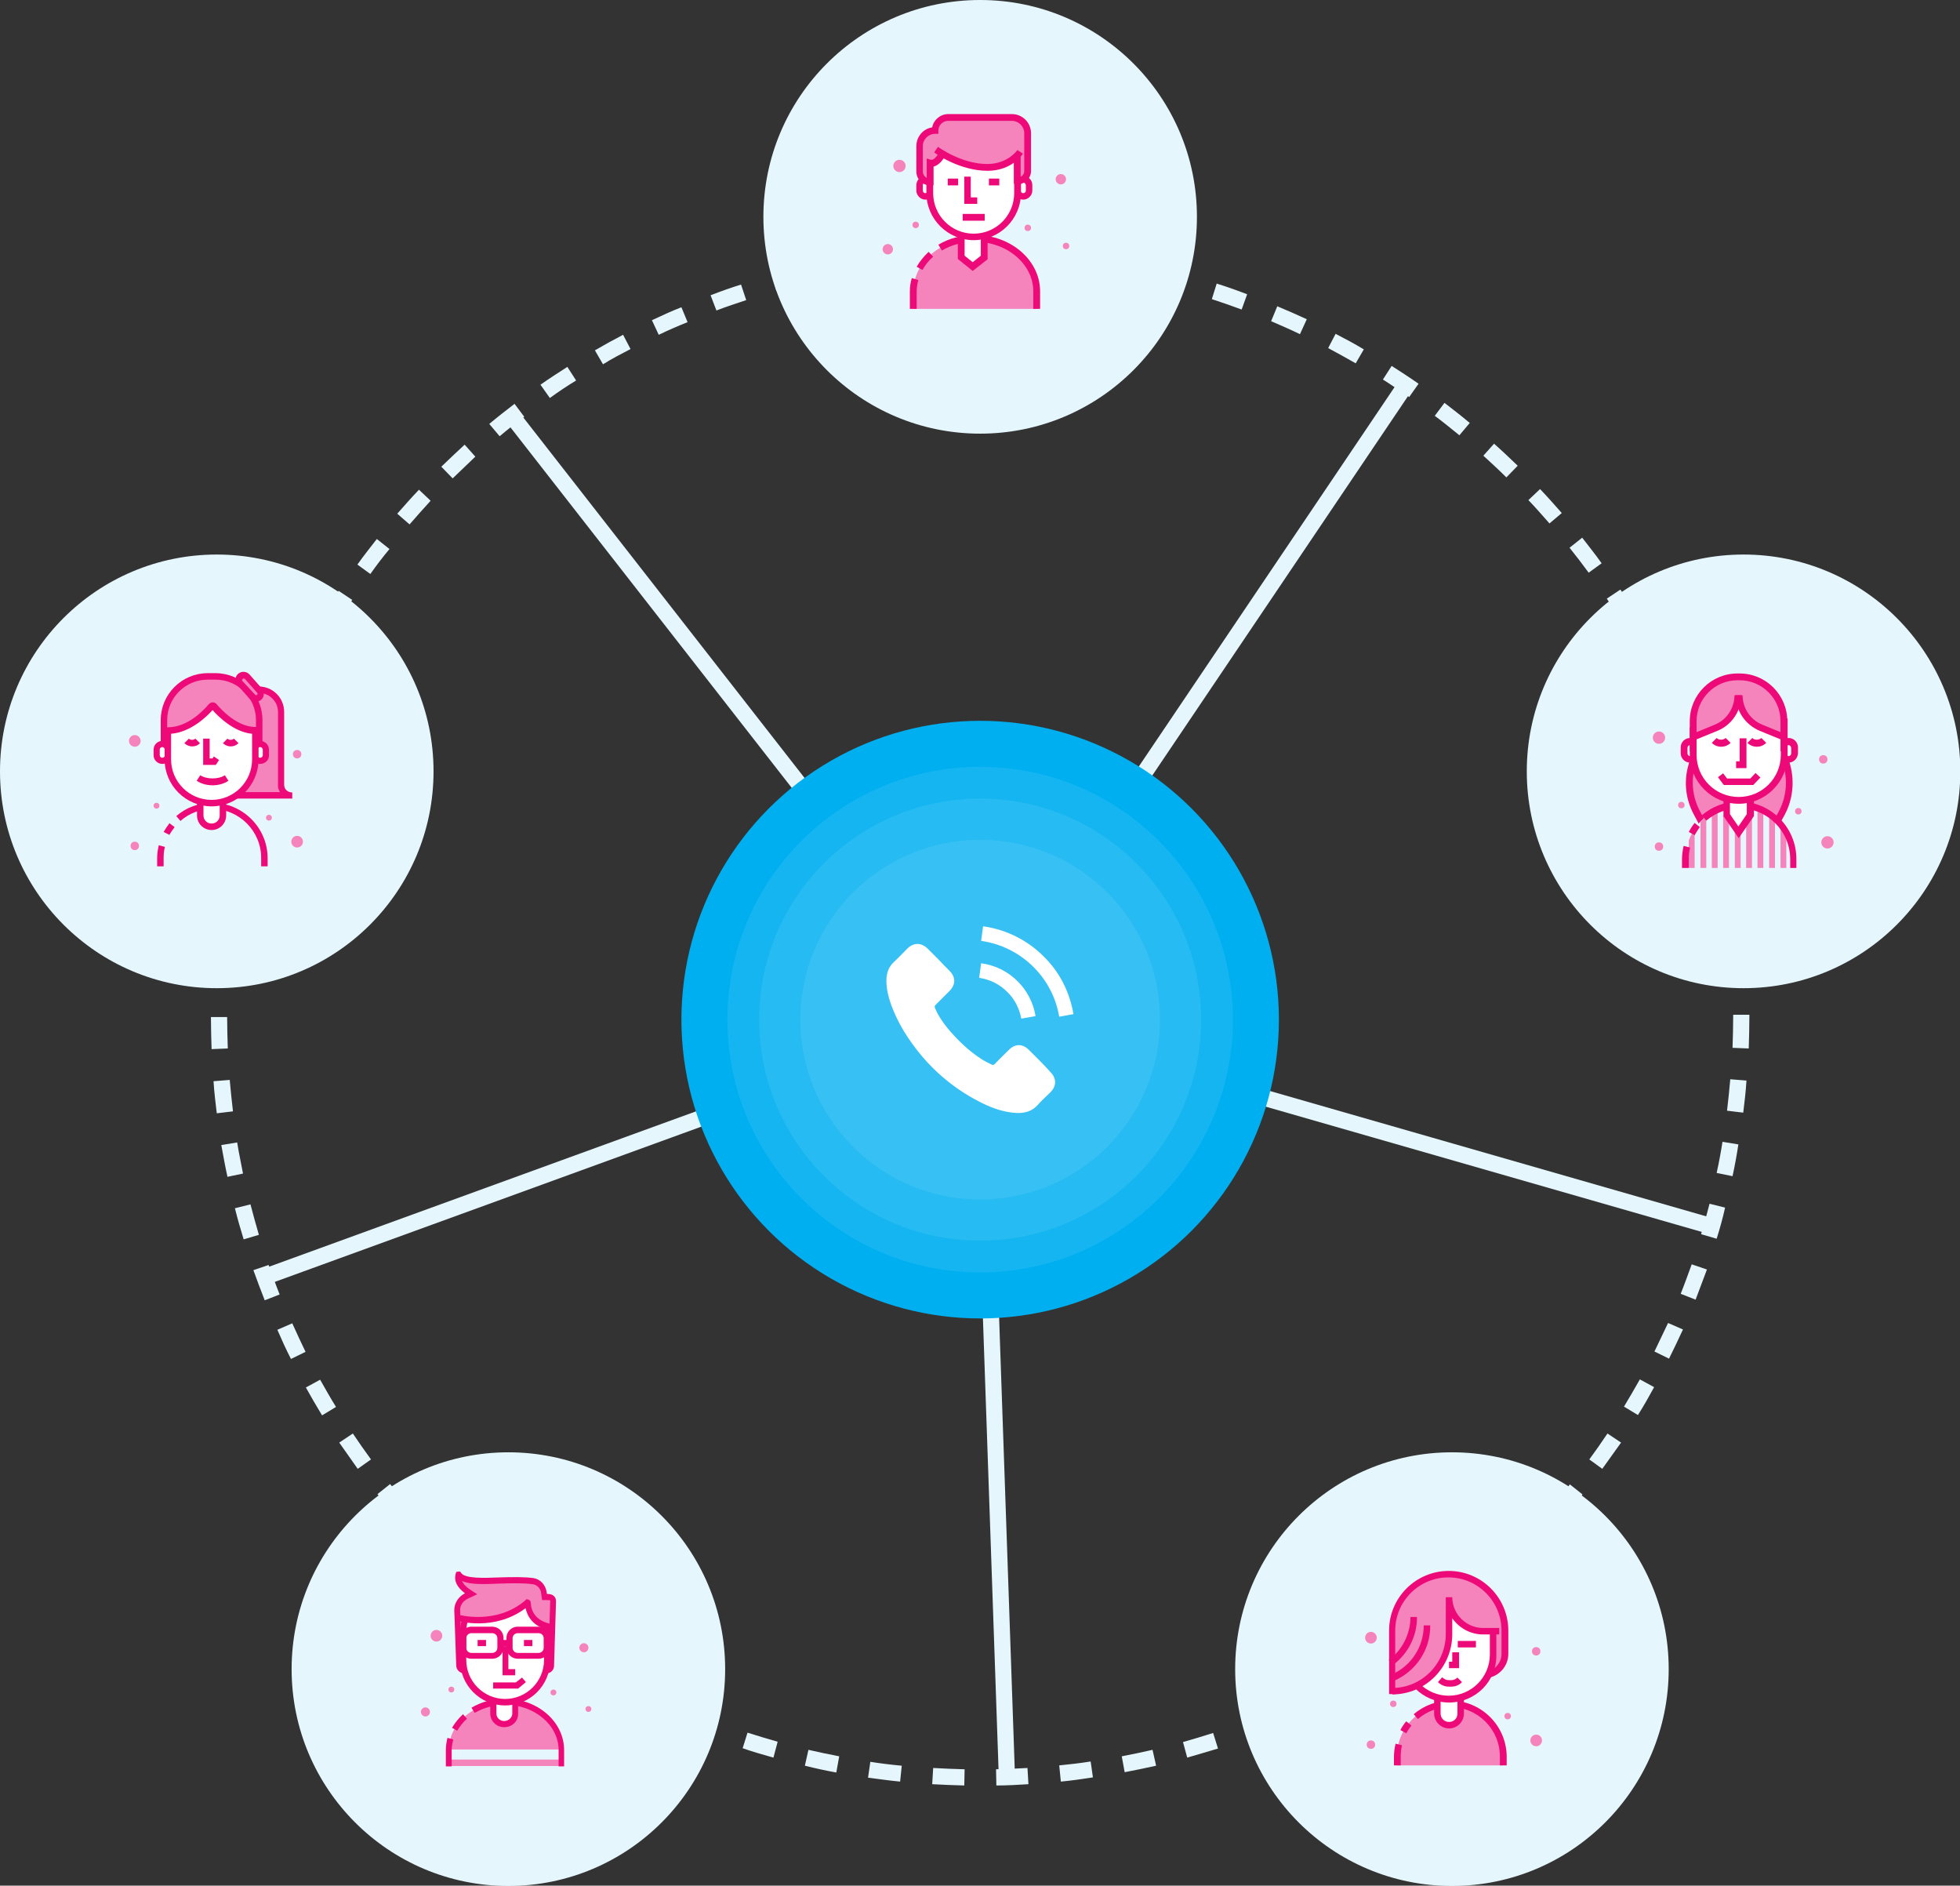 <?xml version="1.0" encoding="utf-8"?>
<!-- Generator: Adobe Illustrator 18.0.0, SVG Export Plug-In . SVG Version: 6.00 Build 0)  -->
<!DOCTYPE svg PUBLIC "-//W3C//DTD SVG 1.1//EN" "http://www.w3.org/Graphics/SVG/1.1/DTD/svg11.dtd">
<svg version="1.1" id="Layer_1" xmlns="http://www.w3.org/2000/svg" xmlns:xlink="http://www.w3.org/1999/xlink" x="0px" y="0px"
	 viewBox="0 0 604.9 581.8" enable-background="new 0 0 604.9 581.8" xml:space="preserve">
<rect x="0" y="0" width="604.9" height="581.8" fill="#333333" stroke="none"/>
<g>
	<g>
		
			<rect x="111.4" y="217.8" transform="matrix(0.615 0.788 -0.788 0.615 261.988 -96.286)" fill="#E5F7FD" width="236.6" height="5"/>
	</g>
</g>
<g>
	<g>
		
			<rect x="188.8" y="235.7" transform="matrix(0.342 0.94 -0.94 0.342 458.582 53.24)" fill="#E5F7FD" width="5" height="236.6"/>
	</g>
</g>
<g>
	<g>
		
			<rect x="188.3" y="429.3" transform="matrix(3.456829e-002 0.999 -0.999 3.456829e-002 727.49 110.5)" fill="#E5F7FD" width="236.6" height="5"/>
	</g>
</g>
<g>
	<g>
		
			<rect x="297.9" y="343.7" transform="matrix(0.961 0.276 -0.276 0.961 111.698 -101.4)" fill="#E5F7FD" width="236.6" height="5"/>
	</g>
</g>
<g>
	<g>
		
			<rect x="366.1" y="97.2" transform="matrix(0.829 0.559 -0.559 0.829 183.625 -169.34)" fill="#E5F7FD" width="5" height="236.6"/>
	</g>
</g>
<circle fill="#00AFF0" cx="302.5" cy="314.6" r="92.2"/>
<g>
	<path fill="#E5F7FD" d="M297.6,550.9c-3.3-0.1-6.6-0.2-9.9-0.4l0.3-5c3.2,0.2,6.5,0.3,9.7,0.4L297.6,550.9z M307.5,550.9l-0.1-5
		c3.2-0.1,6.5-0.2,9.7-0.4l0.3,5C314.2,550.7,310.9,550.9,307.5,550.9z M277.8,549.7c-3.3-0.3-6.6-0.8-9.9-1.2l0.7-4.9
		c3.2,0.5,6.4,0.9,9.7,1.2L277.8,549.7z M327.4,549.7l-0.5-5c3.2-0.3,6.5-0.7,9.7-1.2l0.7,4.9C334,548.9,330.7,549.4,327.4,549.7z
		 M258.1,546.9c-3.3-0.6-6.5-1.3-9.7-2.1l1.1-4.9c3.1,0.7,6.3,1.4,9.5,2L258.1,546.9z M347.1,546.8l-0.9-4.9c3.2-0.6,6.4-1.3,9.5-2
		l1.1,4.9C353.6,545.5,350.3,546.2,347.1,546.8z M238.7,542.3c-3.2-0.9-6.4-1.8-9.5-2.9l1.5-4.8c3.1,1,6.2,1.9,9.3,2.8L238.7,542.3z
		 M366.4,542.3l-1.3-4.8c3.1-0.9,6.2-1.8,9.3-2.8l1.5,4.8C372.8,540.4,369.6,541.4,366.4,542.3z M219.8,536.2
		c-3.1-1.1-6.2-2.4-9.3-3.7l1.9-4.6c3,1.3,6,2.5,9.1,3.6L219.8,536.2z M385.3,536.1l-1.7-4.7c3-1.1,6-2.3,9-3.6l1.9,4.6
		C391.5,533.8,388.4,535,385.3,536.1z M201.4,528.5c-3-1.4-6-2.9-8.9-4.4l2.3-4.4c2.9,1.5,5.8,3,8.7,4.3L201.4,528.5z M403.6,528.4
		l-2.1-4.5c2.9-1.4,5.8-2.8,8.7-4.3l2.3,4.4C409.6,525.5,406.6,527,403.6,528.4z M183.8,519.2c-2.9-1.7-5.7-3.4-8.5-5.2l2.7-4.2
		c2.7,1.7,5.5,3.4,8.3,5.1L183.8,519.2z M421.2,519.2l-2.5-4.3c2.8-1.6,5.6-3.3,8.3-5l2.7,4.2C426.9,515.8,424,517.6,421.2,519.2z
		 M437.9,508.6l-2.9-4.1c2.7-1.8,5.3-3.8,7.9-5.7l3,4C443.3,504.7,440.6,506.7,437.9,508.6z M167,508.6c-2.7-1.9-5.4-3.9-8-5.9l3-4
		c2.6,2,5.2,3.9,7.9,5.7L167,508.6z M453.7,496.6l-3.2-3.9c2.5-2.1,5-4.2,7.4-6.4l3.3,3.7C458.8,492.3,456.3,494.5,453.7,496.6z
		 M151.2,496.5c-2.5-2.1-5.1-4.3-7.5-6.5l3.3-3.7c2.4,2.2,4.9,4.3,7.4,6.4L151.2,496.5z M468.5,483.3l-3.5-3.6
		c2.3-2.3,4.6-4.6,6.8-7l3.6,3.4C473.2,478.6,470.9,481,468.5,483.3z M136.4,483.2c-2.3-2.3-4.7-4.7-7-7.1l3.6-3.4
		c2.2,2.4,4.5,4.7,6.8,7L136.4,483.2z M482.1,468.8l-3.8-3.3c2.1-2.4,4.2-5,6.2-7.5l3.9,3.1C486.4,463.7,484.3,466.3,482.1,468.8z
		 M122.8,468.7c-2.2-2.5-4.3-5.1-6.3-7.7l3.9-3.1c2,2.5,4.1,5,6.2,7.5L122.8,468.7z M494.5,453.2l-4-2.9c1.9-2.6,3.8-5.3,5.6-8
		l4.2,2.8C498.4,447.8,496.4,450.5,494.5,453.2z M110.4,453.2c-1.9-2.7-3.8-5.4-5.7-8.1l4.2-2.8c1.8,2.7,3.7,5.4,5.6,8L110.4,453.2z
		 M99.4,436.7c-1.7-2.8-3.4-5.7-5-8.6l4.4-2.4c1.6,2.8,3.2,5.7,4.9,8.4L99.4,436.7z M505.5,436.6l-4.3-2.6c1.7-2.8,3.3-5.6,4.9-8.4
		l4.4,2.4C508.9,430.9,507.3,433.8,505.5,436.6z M89.8,419.3c-1.5-2.9-2.9-6-4.2-9l4.6-2c1.3,2.9,2.7,5.9,4.1,8.8L89.8,419.3z
		 M515.1,419.2l-4.5-2.2c1.4-2.9,2.8-5.9,4.2-8.8l4.6,2C518,413.2,516.6,416.2,515.1,419.2z M81.7,401.2c-1.2-3.1-2.4-6.2-3.5-9.3
		l4.7-1.6c1.1,3,2.2,6.1,3.4,9.1L81.7,401.2z M523.3,401l-4.6-1.8c1.2-3,2.3-6.1,3.4-9.1l4.7,1.6C525.6,394.8,524.5,397.9,523.3,401
		z M75.2,382.4c-1-3.2-1.9-6.4-2.7-9.6l4.8-1.2c0.8,3.1,1.7,6.3,2.6,9.4L75.2,382.4z M529.8,382.2l-4.8-1.4c0.9-3.1,1.8-6.2,2.6-9.4
		l4.8,1.2C531.7,375.8,530.8,379,529.8,382.2z M70.2,363.1c-0.7-3.2-1.3-6.5-1.9-9.8l4.9-0.8c0.5,3.2,1.2,6.4,1.8,9.6L70.2,363.1z
		 M534.7,362.9l-4.9-1c0.7-3.2,1.3-6.4,1.8-9.6l4.9,0.8C536,356.4,535.4,359.7,534.7,362.9z M66.9,343.5c-0.4-3.3-0.8-6.6-1-9.9
		l5-0.4c0.3,3.2,0.6,6.5,1,9.7L66.9,343.5z M538,343.3l-5-0.6c0.4-3.2,0.7-6.4,1-9.7l5,0.4C538.8,336.7,538.4,340.1,538,343.3z
		 M65.3,323.7c-0.1-3.3-0.2-6.6-0.2-9.9l5,0c0,3.2,0.1,6.5,0.2,9.7L65.3,323.7z M539.7,323.5l-5-0.2c0.1-3.2,0.2-6.5,0.2-9.7v-0.5h5
		v0.5C539.9,316.9,539.8,320.2,539.7,323.5z M70.2,304.1l-5-0.2c0.1-3.3,0.3-6.6,0.6-9.9l5,0.4C70.6,297.6,70.4,300.8,70.2,304.1z
		 M534.7,303.4c-0.1-3.2-0.3-6.5-0.6-9.7l5-0.4c0.3,3.3,0.5,6.6,0.6,9.9L534.7,303.4z M71.8,284.7l-5-0.6c0.4-3.3,0.9-6.6,1.4-9.8
		l4.9,0.8C72.7,278.2,72.2,281.5,71.8,284.7z M533,284c-0.4-3.2-0.9-6.5-1.4-9.6l4.9-0.8c0.5,3.2,1,6.5,1.5,9.8L533,284z M75,265.5
		l-4.9-1c0.7-3.2,1.4-6.5,2.3-9.7l4.8,1.2C76.4,259.1,75.7,262.3,75,265.5z M529.8,264.8c-0.7-3.1-1.4-6.3-2.2-9.5l4.8-1.2
		c0.8,3.2,1.6,6.5,2.3,9.7L529.8,264.8z M79.8,246.6l-4.8-1.4c1-3.2,2-6.4,3.1-9.5l4.7,1.6C81.8,240.4,80.8,243.5,79.8,246.6z
		 M524.9,246c-0.9-3.1-2-6.2-3-9.3l4.7-1.7c1.1,3.1,2.1,6.3,3.1,9.5L524.9,246z M86.2,228.2l-4.7-1.8c1.2-3.1,2.5-6.2,3.9-9.2l4.6,2
		C88.7,222.1,87.4,225.2,86.2,228.2z M518.5,227.6c-1.2-3-2.5-6-3.8-8.9l4.6-2c1.3,3,2.6,6.1,3.9,9.1L518.5,227.6z M94.2,210.4
		l-4.5-2.2c1.5-3,3-5.9,4.6-8.8l4.4,2.4C97.1,204.6,95.6,207.5,94.2,210.4z M510.5,209.9c-1.4-2.9-3-5.8-4.5-8.6l4.4-2.4
		c1.6,2.9,3.1,5.8,4.6,8.8L510.5,209.9z M103.5,193.3l-4.3-2.6c1.7-2.8,3.5-5.6,5.3-8.4l4.2,2.8C107,187.8,105.2,190.5,103.5,193.3z
		 M501.1,192.9c-1.7-2.8-3.4-5.5-5.2-8.2l4.2-2.8c1.8,2.7,3.6,5.6,5.3,8.4L501.1,192.9z M114.3,177.1l-4-2.9c1.9-2.7,4-5.3,6-7.9
		l3.9,3.1C118.2,171.8,116.2,174.4,114.3,177.1z M490.3,176.7c-1.9-2.6-3.9-5.2-5.9-7.7l3.9-3.1c2,2.6,4.1,5.2,6,7.9L490.3,176.7z
		 M126.4,161.8l-3.8-3.3c2.2-2.5,4.4-5,6.7-7.4l3.6,3.4C130.7,156.9,128.5,159.4,126.4,161.8z M478.2,161.5
		c-2.1-2.4-4.3-4.9-6.5-7.2l3.6-3.4c2.3,2.4,4.5,4.9,6.7,7.4L478.2,161.5z M139.7,147.6l-3.5-3.6c2.4-2.3,4.8-4.6,7.2-6.8l3.3,3.7
		C144.4,143.1,142.1,145.3,139.7,147.6z M464.9,147.3c-2.3-2.3-4.7-4.5-7.1-6.7l3.3-3.7c2.5,2.2,4.9,4.5,7.3,6.8L464.9,147.3z
		 M154.2,134.6l-3.2-3.8c2.5-2.1,5.2-4.2,7.8-6.2l3,4C159.2,130.5,156.7,132.5,154.2,134.6z M450.4,134.3c-2.5-2-5-4.1-7.6-6l3-4
		c2.6,2,5.3,4.1,7.8,6.2L450.4,134.3z M169.7,122.8l-2.9-4.1c2.7-1.9,5.5-3.7,8.3-5.5l2.7,4.2C175,119.1,172.3,120.9,169.7,122.8z
		 M434.9,122.5c-2.7-1.8-5.4-3.7-8.1-5.4l2.7-4.2c2.8,1.8,5.6,3.6,8.3,5.5L434.9,122.5z M186.1,112.4l-2.5-4.3
		c2.9-1.7,5.8-3.3,8.7-4.8l2.3,4.4C191.7,109.2,188.8,110.7,186.1,112.4z M418.4,112.1c-2.8-1.6-5.7-3.2-8.5-4.7l2.3-4.4
		c2.9,1.5,5.9,3.1,8.7,4.8L418.4,112.1z M203.3,103.3l-2.1-4.5c3-1.4,6-2.8,9.1-4l1.9,4.6C209.2,100.6,206.2,101.9,203.3,103.3z
		 M401.2,103.1c-2.9-1.4-5.9-2.7-8.9-4l1.9-4.6c3.1,1.3,6.1,2.6,9.1,4L401.2,103.1z M221.1,95.8l-1.8-4.7c3.1-1.2,6.2-2.3,9.4-3.3
		l1.6,4.8C227.3,93.6,224.2,94.6,221.1,95.8z M383.2,95.5c-3-1.1-6.1-2.2-9.2-3.2l1.5-4.8c3.2,1,6.3,2.1,9.4,3.3L383.2,95.5z
		 M239.6,89.7l-1.3-4.8c3.2-0.9,6.4-1.7,9.6-2.5l1.1,4.9C245.9,88.1,242.7,88.9,239.6,89.7z M364.6,89.6c-3.1-0.9-6.3-1.7-9.4-2.4
		l1.1-4.9c3.2,0.7,6.5,1.6,9.6,2.5L364.6,89.6z M258.6,85.3l-0.9-4.9c3.2-0.6,6.5-1.2,9.8-1.7l0.7,4.9
		C265,84.1,261.7,84.7,258.6,85.3z M345.7,85.2c-3.2-0.6-6.4-1.1-9.6-1.6l0.7-4.9c3.3,0.5,6.6,1,9.8,1.6L345.7,85.2z M277.8,82.4
		l-0.5-5c3.3-0.3,6.6-0.6,9.9-0.8l0.3,5C284.3,81.8,281,82.1,277.8,82.4z M326.4,82.4c-3.2-0.3-6.5-0.6-9.7-0.8l0.3-5
		c3.3,0.2,6.6,0.5,9.9,0.8L326.4,82.4z M297.3,81.2l-0.1-5c1.8,0,3.5,0,5.3-0.1c1.5,0,3.1,0,4.6,0l-0.1,5c-1.5,0-3.1,0-4.6,0
		C300.6,81.1,298.9,81.2,297.3,81.2z"/>
</g>
<circle opacity="8.000000e-002" fill="#FFFFFF" cx="302.5" cy="314.6" r="78"/>
<circle fill="#E5F7FD" cx="302.5" cy="66.9" r="66.9"/>
<circle fill="#E5F7FD" cx="66.9" cy="238" r="66.9"/>
<circle fill="#E5F7FD" cx="156.9" cy="515" r="66.9"/>
<circle fill="#E5F7FD" cx="448.1" cy="515" r="66.9"/>
<circle fill="#E5F7FD" cx="538.1" cy="238" r="66.9"/>
<circle opacity="8.000000e-002" fill="#FFFFFF" cx="302.5" cy="314.6" r="68.2"/>
<circle opacity="8.000000e-002" fill="#FFFFFF" cx="302.5" cy="314.6" r="55.5"/>
<g>
	<g>
		<path fill="#FFFFFF" d="M317.5,323.9c-1.9-1.9-4.2-1.9-6.1,0c-1.4,1.4-2.9,2.8-4.3,4.3c-0.4,0.4-0.7,0.5-1.2,0.2
			c-0.9-0.5-1.9-0.9-2.8-1.5c-4.1-2.6-7.6-6-10.7-9.7c-1.5-1.9-2.9-3.9-3.8-6.1c-0.2-0.5-0.2-0.8,0.2-1.1c1.4-1.4,2.8-2.8,4.2-4.2
			c2-2,2-4.3,0-6.3c-1.1-1.1-2.2-2.2-3.3-3.4c-1.2-1.2-2.3-2.3-3.5-3.5c-1.9-1.8-4.2-1.8-6.1,0c-1.4,1.4-2.8,2.9-4.3,4.3
			c-1.4,1.3-2,2.9-2.2,4.7c-0.2,3,0.5,5.8,1.5,8.6c2.1,5.7,5.3,10.7,9.2,15.4c5.3,6.3,11.6,11.2,18.9,14.8c3.3,1.6,6.7,2.8,10.5,3
			c2.6,0.1,4.8-0.5,6.6-2.5c1.2-1.4,2.6-2.6,3.9-3.9c1.9-1.9,1.9-4.3,0-6.2C322.1,328.4,319.8,326.2,317.5,323.9L317.5,323.9z
			 M317.5,323.9"/>
	</g>
	<path fill="#FFFFFF" d="M315.2,314.3l4.4-0.8c-0.7-4.1-2.6-7.8-5.5-10.7c-3.1-3.1-7-5-11.3-5.6l-0.6,4.5c3.3,0.5,6.4,2,8.7,4.4
		C313.2,308.3,314.6,311.2,315.2,314.3L315.2,314.3z M315.2,314.3"/>
	<path fill="#FFFFFF" d="M322.1,295.1c-5.1-5.1-11.6-8.3-18.7-9.3l-0.6,4.5c6.2,0.9,11.8,3.7,16.2,8.1c4.2,4.2,6.9,9.5,7.9,15.3
		l4.4-0.8C330.1,306,327,299.9,322.1,295.1L322.1,295.1z M322.1,295.1"/>
</g>
<g id="XMLID_52_">
	<g id="XMLID_191_">
		<circle fill="#F684BC" cx="329" cy="75.9" r="1"/>
	</g>
	<g id="XMLID_190_">
		<circle fill="#F684BC" cx="317.2" cy="70.3" r="1"/>
	</g>
	<g id="XMLID_189_">
		<circle fill="#F684BC" cx="282.6" cy="69.4" r="1"/>
	</g>
	<g id="XMLID_188_">
		<circle fill="#F684BC" cx="327.4" cy="55.3" r="1.6"/>
	</g>
	<g id="XMLID_187_">
		<circle fill="#F684BC" cx="277.6" cy="51.2" r="1.9"/>
	</g>
	<g id="XMLID_50_">
		<circle fill="#F684BC" cx="274" cy="76.9" r="1.6"/>
	</g>
	<g id="XMLID_868_">
		<path fill="#FFFFFF" d="M317.5,58.8c0,1-0.8,1.8-1.8,1.8l0,0c-1,0-1.8-0.8-1.8-1.8v-1.7c0-1,0.8-1.8,1.8-1.8l0,0
			c1,0,1.8,0.8,1.8,1.8V58.8z"/>
	</g>
	<g id="XMLID_867_">
		<path id="XMLID_1526_" fill="#EE0979" d="M315.8,61.6c-1.5,0-2.8-1.3-2.8-2.8v-1.7c0-1.5,1.3-2.8,2.8-2.8c1.6,0,2.8,1.3,2.8,2.8
			v1.7C318.6,60.3,317.3,61.6,315.8,61.6z M315.8,56.3c-0.4,0-0.8,0.3-0.8,0.8v1.7c0,0.4,0.3,0.8,0.8,0.8c0.4,0,0.8-0.3,0.8-0.8
			v-1.7C316.5,56.7,316.2,56.3,315.8,56.3z"/>
	</g>
	<g id="XMLID_866_">
		<path fill="#FFFFFF" d="M287.4,58.8c0,1-0.8,1.8-1.8,1.8l0,0c-1,0-1.8-0.8-1.8-1.8v-1.7c0-1,0.8-1.8,1.8-1.8l0,0
			c1,0,1.8,0.8,1.8,1.8V58.8z"/>
	</g>
	<g id="XMLID_865_">
		<path id="XMLID_1523_" fill="#EE0979" d="M285.6,61.6c-1.5,0-2.8-1.3-2.8-2.8v-1.7c0-1.5,1.3-2.8,2.8-2.8c1.6,0,2.8,1.3,2.8,2.8
			v1.7C288.4,60.3,287.1,61.6,285.6,61.6z M285.6,56.3c-0.4,0-0.8,0.3-0.8,0.8v1.7c0,0.4,0.3,0.8,0.8,0.8c0.4,0,0.8-0.3,0.8-0.8
			v-1.7C286.3,56.7,286,56.3,285.6,56.3z"/>
	</g>
	<g id="XMLID_864_">
		<path fill="#F684BC" d="M319.9,95.3v-5.4c0-9-8.6-16.3-19-16.3l0,0c-10.5,0-19,7.3-19,16.3v5.4H319.9z"/>
	</g>
	<g id="XMLID_218_">
		<path id="XMLID_1522_" fill="#EE0979" d="M282.9,95.3h-2.1v-5.4c0-1.4,0.2-2.8,0.6-4.1l2,0.6c-0.3,1.2-0.5,2.4-0.5,3.6V95.3z"/>
	</g>
	<g id="XMLID_217_">
		<path id="XMLID_1521_" fill="#EE0979" d="M284.7,83.3l-1.8-1c1-1.7,2.2-3.2,3.7-4.6l1.4,1.5C286.6,80.4,285.5,81.8,284.7,83.3z"/>
	</g>
	<g id="XMLID_213_">
		<path id="XMLID_1520_" fill="#EE0979" d="M321,95.3h-2.1v-5.4c0-8.4-8.1-15.3-18-15.3c-3.7,0-7.2,0.9-10.2,2.7l-1.1-1.8
			c3.3-2,7.3-3,11.3-3c11.1,0,20.1,7.8,20.1,17.4V95.3z"/>
	</g>
	<g id="XMLID_126_">
		<path fill="#FFFFFF" d="M303.8,79.4V68.6c0-1.7-1.4-3.1-3.1-3.1h-1c-1.7,0-3.1,1.4-3.1,3.1v10.9l3.6,2.8L303.8,79.4z"/>
	</g>
	<g id="XMLID_127_">
		<path id="XMLID_1517_" fill="#EE0979" d="M300.2,83.6l-4.6-3.7V68.6c0-2.3,1.8-4.1,4.1-4.1h1c2.3,0,4.1,1.8,4.1,4.1v11.4
			L300.2,83.6z M297.7,78.9l2.5,2l2.5-2V68.6c0-1.1-0.9-2-2-2h-1c-1.1,0-2,0.9-2,2V78.9z"/>
	</g>
	<g id="XMLID_827_">
		<path fill="#FFFFFF" d="M300.5,73.1L300.5,73.1c-7.4,0-13.5-6.1-13.5-13.5v-9.2c0-7.4,6.1-7.3,13.5-7.3l0,0
			c7.4,0,13.5-0.2,13.5,7.3v9.2C314.1,67,308,73.1,300.5,73.1z"/>
	</g>
	<g id="XMLID_855_">
		<path id="XMLID_1514_" fill="#EE0979" d="M300.5,74.1c-8,0-14.6-6.5-14.6-14.6v-9.2c0-3.8,1.5-6.2,4.5-7.3c2.5-1,6-1,9.6-1h1
			c3.6,0,7.1,0,9.6,1c3,1.2,4.5,3.6,4.5,7.3v9.2C315.1,67.6,308.5,74.1,300.5,74.1z M299.6,44.2c-3.3,0-6.3,0-8.4,0.8
			c-1.5,0.6-3.2,1.7-3.2,5.4v9.2c0,6.9,5.6,12.5,12.5,12.5S313,66.5,313,59.6v-9.2c0-3.7-1.7-4.8-3.2-5.4c-2.2-0.8-5.4-0.8-8.9-0.8
			h-1C299.9,44.2,299.7,44.2,299.6,44.2z"/>
	</g>
	<g id="XMLID_179_">
		<path fill="#F684BC" d="M287.1,56.2L287.1,56.2c-1.8,0-3.2-1.5-3.2-3.2v-7.8c0-2.7,2.2-4.9,4.9-4.9l0,0l0,0c0-2.2,1.8-4,4-4h19.7
			c2.7,0,4.8,2.2,4.8,4.8v11.7c0,1.7-1.5,3.1-3.2,3l0,0v-7.7c0,0-2.2,3.6-9.2,3.6c-8.5,0-14-4.2-14-4.2s-0.5,1.1-1.7,2.2
			c-1,0.9-2.1,0.6-2.1,0.6V56.2z"/>
	</g>
	<g id="XMLID_151_">
		<path id="XMLID_1513_" fill="#EE0979" d="M288.1,57.2h-1c-2.4,0-4.3-1.9-4.3-4.3v-7.8c0-2.9,2.1-5.4,4.9-5.8
			c0.4-2.3,2.5-4.1,4.9-4.1h19.7c3.2,0,5.9,2.6,5.9,5.9v11.7c0,1.1-0.5,2.2-1.3,2.9c-0.8,0.8-1.9,1.2-3,1.1l-1-0.1v-8.7h2.1v6.5
			c0.2-0.1,0.4-0.2,0.5-0.3c0.4-0.4,0.6-0.9,0.6-1.4V41.1c0-2.1-1.7-3.8-3.8-3.8h-19.7c-1.6,0-3,1.3-3,3v1h-1
			c-2.1,0-3.8,1.7-3.8,3.8v7.8c0,0.8,0.5,1.6,1.2,2v-6l1.3,0.4c0,0,0.5,0.1,1.1-0.4c0.9-0.8,1.4-1.8,1.4-1.8l1.9,0.9
			c0,0.1-0.6,1.4-1.9,2.5c-0.6,0.5-1.2,0.8-1.7,0.9V57.2z"/>
	</g>
	<g id="XMLID_133_">
		<path id="XMLID_1512_" fill="#EE0979" d="M304.8,52.7C304.8,52.7,304.8,52.7,304.8,52.7c-8.7,0-16.2-5.4-16.5-5.7l1.2-1.7
			c0.1,0.1,7.2,5.3,15.2,5.3c0,0,0,0,0,0c6.3,0,9.2-4.2,9.3-4.3l1.7,1.1C315.6,47.7,312.2,52.7,304.8,52.7z"/>
	</g>
	<g id="XMLID_4_">
		<polygon id="XMLID_1511_" fill="#EE0979" points="301.6,62.9 297.6,62.9 297.6,54.5 299.6,54.5 299.6,60.9 301.6,60.9 		"/>
	</g>
	<g id="XMLID_47_">
		<rect id="XMLID_1510_" x="292.5" y="55.1" fill="#EE0979" width="3.2" height="2.1"/>
	</g>
	<g id="XMLID_46_">
		<rect id="XMLID_1509_" x="305.2" y="55.1" fill="#EE0979" width="3.2" height="2.1"/>
	</g>
	<g id="XMLID_51_">
		<rect id="XMLID_1508_" x="297.1" y="66" fill="#EE0979" width="6.8" height="2.1"/>
	</g>
</g>
<g id="XMLID_61_">
	<g id="XMLID_71_">
		<circle fill="#F684BC" cx="83" cy="252.3" r="0.9"/>
	</g>
	<g id="XMLID_196_">
		<circle fill="#F684BC" cx="48.3" cy="248.6" r="0.9"/>
	</g>
	<g id="XMLID_194_">
		<circle fill="#F684BC" cx="91.7" cy="232.7" r="1.3"/>
	</g>
	<g id="XMLID_198_">
		<circle fill="#F684BC" cx="41.6" cy="261" r="1.3"/>
	</g>
	<g id="XMLID_195_">
		<circle fill="#F684BC" cx="91.7" cy="259.7" r="1.8"/>
	</g>
	<g id="XMLID_197_">
		<circle fill="#F684BC" cx="41.6" cy="228.6" r="1.8"/>
	</g>
	<g id="XMLID_193_">
		<g id="XMLID_211_">
			<path fill="#F684BC" d="M90.1,245.4h-5.6H72.9v-25.7c0-3.8,3.1-6.9,6.9-6.9l0,0c3.8,0,6.9,3.1,6.9,6.9v22.4
				C86.7,243.6,87.7,245.4,90.1,245.4z"/>
		</g>
		<g id="XMLID_210_">
			<path id="XMLID_1505_" fill="#EE0979" d="M90.1,246.4H71.9v-26.7c0-4.4,3.5-7.9,7.9-7.9s7.9,3.5,7.9,7.9v22.4
				c0,0.6,0.2,1.3,0.7,1.7c0.4,0.4,1,0.7,1.8,0.7V246.4z M73.9,244.4h12.5c-0.4-0.7-0.7-1.5-0.6-2.3v-22.4c0-3.3-2.7-5.9-5.9-5.9
				c-3.3,0-5.9,2.7-5.9,5.9V244.4z"/>
		</g>
		<g id="XMLID_239_">
			<g id="XMLID_209_">
				<path fill="#F684BC" d="M80,230.9v-8.7c0-7.4-6.1-13.5-13.5-13.5h-2.4c-7.4,0-13.5,6.1-13.5,13.5v8.7H80z"/>
			</g>
			<g id="XMLID_208_">
				<path id="XMLID_5_" fill="#F684BC" d="M80,230.9v-8.7c0-7.4-6.1-13.5-13.5-13.5h-2.4c-7.4,0-13.5,6.1-13.5,13.5v8.7H80z"/>
				<path id="XMLID_1501_" fill="#EE0979" d="M81,231.9H49.6v-9.7c0-8,6.5-14.5,14.5-14.5h2.4c8,0,14.5,6.5,14.5,14.5V231.9z
					 M51.6,229.9H79v-7.7c0-6.9-5.6-12.5-12.5-12.5h-2.4c-6.9,0-12.5,5.6-12.5,12.5V229.9z"/>
			</g>
		</g>
		<g id="XMLID_184_">
			<path fill="#FFFFFF" d="M82.1,233c0,1-0.8,1.8-1.8,1.8l0,0c-1,0-1.8-0.8-1.8-1.8v-1.7c0-1,0.8-1.8,1.8-1.8l0,0
				c1,0,1.8,0.8,1.8,1.8V233z"/>
		</g>
		<g id="XMLID_183_">
			<path id="XMLID_1498_" fill="#EE0979" d="M80.3,235.7c-1.5,0-2.7-1.2-2.7-2.7v-1.7c0-1.5,1.2-2.7,2.7-2.7c1.5,0,2.7,1.2,2.7,2.7
				v1.7C83.1,234.5,81.8,235.7,80.3,235.7z M80.3,230.5c-0.4,0-0.8,0.3-0.8,0.8v1.7c0,0.4,0.3,0.8,0.8,0.8c0.4,0,0.8-0.3,0.8-0.8
				v-1.7C81.1,230.9,80.7,230.5,80.3,230.5z"/>
		</g>
		<g id="XMLID_180_">
			<path fill="#FFFFFF" d="M51.8,233c0,1-0.8,1.8-1.8,1.8l0,0c-1,0-1.8-0.8-1.8-1.8v-1.7c0-1,0.8-1.8,1.8-1.8l0,0
				c1,0,1.8,0.8,1.8,1.8V233z"/>
		</g>
		<g id="XMLID_70_">
			<path id="XMLID_1495_" fill="#EE0979" d="M50.1,235.7c-1.5,0-2.7-1.2-2.7-2.7v-1.7c0-1.5,1.2-2.7,2.7-2.7c1.5,0,2.7,1.2,2.7,2.7
				v1.7C52.8,234.5,51.6,235.7,50.1,235.7z M50.1,230.5c-0.4,0-0.8,0.3-0.8,0.8v1.7c0,0.4,0.3,0.8,0.8,0.8c0.4,0,0.8-0.3,0.8-0.8
				v-1.7C50.8,230.9,50.5,230.5,50.1,230.5z"/>
		</g>
		<g id="XMLID_68_">
			<path fill="#E5F7FD" d="M81.6,267.3v-2.6c0-8.8-7.2-16.1-16.1-16.1l0,0c-8.8,0-16.1,7.2-16.1,16.1v2.6H81.6z"/>
		</g>
		<g id="XMLID_214_">
			<path id="XMLID_1494_" fill="#EE0979" d="M82.6,267.3h-2v-2.6c0-8.3-6.8-15.1-15.1-15.1c-3.6,0-7.1,1.3-9.8,3.7l-1.3-1.5
				c3.1-2.7,7-4.1,11.1-4.1c9.4,0,17.1,7.7,17.1,17.1V267.3z"/>
		</g>
		<g id="XMLID_215_">
			<path id="XMLID_1493_" fill="#EE0979" d="M52.3,257.6l-1.8-0.9c0.5-0.9,1.1-1.8,1.8-2.7l1.6,1.2C53.3,256,52.7,256.8,52.3,257.6z
				"/>
		</g>
		<g id="XMLID_97_">
			<path id="XMLID_1492_" fill="#EE0979" d="M50.5,267.3h-2v-2.6c0-1.3,0.2-2.6,0.5-3.9l1.9,0.5c-0.3,1.1-0.4,2.3-0.4,3.4V267.3z"/>
		</g>
		<g id="XMLID_206_">
			<path fill="#FFFFFF" d="M65.3,255.1L65.3,255.1c-1.9,0-3.5-1.6-3.5-3.5v-7.4c0-1.9,1.6-3.5,3.5-3.5l0,0c1.9,0,3.5,1.6,3.5,3.5
				v7.4C68.8,253.5,67.2,255.1,65.3,255.1z"/>
		</g>
		<g id="XMLID_205_">
			<path id="XMLID_1489_" fill="#EE0979" d="M65.3,256.1c-2.5,0-4.5-2-4.5-4.5v-7.4c0-2.5,2-4.5,4.5-4.5c2.5,0,4.5,2,4.5,4.5v7.4
				C69.8,254.1,67.8,256.1,65.3,256.1z M65.3,241.7c-1.4,0-2.5,1.1-2.5,2.5v7.4c0,1.4,1.1,2.5,2.5,2.5s2.5-1.1,2.5-2.5v-7.4
				C67.8,242.8,66.7,241.7,65.3,241.7z"/>
		</g>
		<g id="XMLID_204_">
			<path fill="#FFFFFF" d="M78.8,225.4v8.9c0,7.4-6.1,13.5-13.5,13.5h0c-7.4,0-13.5-6.1-13.5-13.5v-8.9c6.7,0,11.9-5.7,13.4-7.4
				c0.2-0.3,0.6-0.3,0.8,0C67.5,219.8,72.7,225.4,78.8,225.4z"/>
		</g>
		<g id="XMLID_202_">
			<path id="XMLID_1486_" fill="#EE0979" d="M65.3,248.8c-8,0-14.5-6.5-14.5-14.5v-9.9h1c6.2,0,11.2-5.4,12.6-7.1
				c0.3-0.3,0.7-0.6,1.2-0.6h0c0.5,0,0.9,0.2,1.2,0.5c1.4,1.7,6.4,7.1,12,7.1h1v9.9C79.8,242.3,73.3,248.8,65.3,248.8z M52.8,226.4
				v7.9c0,6.9,5.6,12.5,12.5,12.5c6.9,0,12.5-5.6,12.5-12.5v-7.9c-5.6-0.5-10.4-5.3-12.2-7.3C63.8,221.1,58.9,225.9,52.8,226.4z"/>
		</g>
		<g id="XMLID_192_">
			<path fill="#F684BC" d="M77.9,215l-3.8-4.3c-0.5-0.6-0.5-1.5,0.1-2.1l0,0c0.6-0.5,1.5-0.5,2.1,0.1l3.8,4.3
				c0.5,0.6,0.5,1.5-0.1,2.1l0,0C79.4,215.7,78.4,215.6,77.9,215z"/>
		</g>
		<g id="XMLID_185_">
			<path id="XMLID_1483_" fill="#EE0979" d="M79,216.5c-0.1,0-0.1,0-0.2,0c-0.7,0-1.3-0.3-1.7-0.8h0l-3.8-4.3
				c-0.4-0.5-0.6-1.1-0.6-1.8c0-0.7,0.3-1.3,0.8-1.7c1-0.9,2.6-0.8,3.5,0.2l3.8,4.3c0.4,0.5,0.6,1.1,0.6,1.8c0,0.7-0.3,1.3-0.8,1.7
				C80.2,216.3,79.6,216.5,79,216.5z M78.7,214.3c0.1,0.1,0.2,0.2,0.3,0.2c0.1,0,0.2,0,0.3-0.1c0.1-0.1,0.2-0.2,0.2-0.3
				c0-0.1,0-0.2-0.1-0.3l-3.8-4.3c-0.2-0.2-0.5-0.2-0.7,0c-0.1,0.1-0.2,0.2-0.2,0.3c0,0.1,0,0.2,0.1,0.3L78.7,214.3z"/>
		</g>
		<g id="XMLID_54_">
			<polygon id="XMLID_1482_" fill="#EE0979" points="66.6,236 62.7,236 62.7,227.9 64.7,227.9 64.7,234 65.6,234 66,233.4 
				67.6,234.5 			"/>
		</g>
		<g id="XMLID_55_">
			<path id="XMLID_1481_" fill="#EE0979" d="M59.3,230.3c-0.9,0-1.8-0.4-2.4-1l1.4-1.4c0.5,0.5,1.4,0.5,2,0l1.4,1.4
				C61.1,230,60.2,230.3,59.3,230.3z"/>
		</g>
		<g id="XMLID_53_">
			<path id="XMLID_1480_" fill="#EE0979" d="M71.2,230.3c-0.9,0-1.8-0.4-2.4-1l1.4-1.4c0.5,0.5,1.4,0.5,2,0l1.4,1.4
				C72.9,230,72.1,230.3,71.2,230.3z"/>
		</g>
		<g id="XMLID_57_">
			<path id="XMLID_1479_" fill="#EE0979" d="M65.6,242.3c-1.8,0-3.6-0.5-4.9-1.4l1.1-1.7c2,1.3,5.6,1.3,7.6,0l1.1,1.7
				C69.2,241.8,67.4,242.3,65.6,242.3z"/>
		</g>
	</g>
</g>
<g id="XMLID_74_">
	<g id="XMLID_79_">
		<path fill="#F684BC" d="M173.3,545V540c0-8.2-7.8-14.9-17.4-14.9l0,0c-9.6,0-17.4,6.7-17.4,14.9v4.9H173.3z"/>
	</g>
	<g id="XMLID_75_">
		<g id="XMLID_82_">
			<rect x="138.8" y="539.8" fill="#E5F7FD" width="34.5" height="3.1"/>
		</g>
	</g>
	<g id="XMLID_90_">
		<circle fill="#F684BC" cx="181.6" cy="527.3" r="0.9"/>
	</g>
	<g id="XMLID_89_">
		<circle fill="#F684BC" cx="170.8" cy="522.2" r="0.9"/>
	</g>
	<g id="XMLID_88_">
		<circle fill="#F684BC" cx="139.3" cy="521.3" r="0.9"/>
	</g>
	<g id="XMLID_87_">
		<circle fill="#F684BC" cx="180.2" cy="508.4" r="1.4"/>
	</g>
	<g id="XMLID_86_">
		<circle fill="#F684BC" cx="134.7" cy="504.7" r="1.8"/>
	</g>
	<g id="XMLID_85_">
		<circle fill="#F684BC" cx="131.3" cy="528.2" r="1.4"/>
	</g>
	<g id="XMLID_78_">
		<path id="XMLID_1478_" fill="#EE0979" d="M139.5,545h-1.9V540c0-1.3,0.2-2.6,0.5-3.8l1.8,0.5c-0.3,1.1-0.5,2.2-0.5,3.3V545z"/>
	</g>
	<g id="XMLID_77_">
		<path id="XMLID_1477_" fill="#EE0979" d="M141.1,534l-1.6-0.9c0.9-1.5,2-2.9,3.4-4.2l1.2,1.4C142.9,531.4,141.9,532.7,141.1,534z"
			/>
	</g>
	<g id="XMLID_76_">
		<path id="XMLID_1476_" fill="#EE0979" d="M174.3,545h-1.9V540c0-7.7-7.4-14-16.5-14c-3.4,0-6.6,0.9-9.4,2.5l-1-1.6
			c3.1-1.8,6.6-2.8,10.3-2.8c10.1,0,18.3,7.1,18.3,15.9V545z"/>
	</g>
	<g id="XMLID_123_">
		<path fill="#F684BC" d="M143.7,515.4h-0.4c-0.9,0-1.6-0.7-1.6-1.6l-0.6-17c0-1.8,0.8-2.3,2.3-3.4l2-1.6c-5.2-3.2-3.8-5.9-3.8-5.9
			c2.4,3.6,15.4,0.9,22.9,2.1c1.8,0.3,3.2,1.7,3.4,3.5l0.2,1.4l0,0c1.5,0,2.7-0.1,2.7,1.4l-0.6,19.5c0,0.9-0.7,1.6-1.6,1.6H143.7z"
			/>
	</g>
	<g id="XMLID_121_">
		<path id="XMLID_1473_" fill="#EE0979" d="M168.7,516.3h-25.4c-1.4,0-2.5-1.1-2.5-2.5l-0.6-17c0-2.2,1.3-4.2,3.3-5.2
			c-2.5-1.9-3.4-3.8-2.9-5.9l0.2-0.7l0.7-0.1h0.5l0.3,0.4c1.2,1.8,6.9,1.6,11.9,1.4c3.6-0.1,7.4-0.2,10.4,0.2
			c2.1,0.3,3.8,2.1,4.1,4.3l0.1,0.6c0.8,0,1.6,0.1,2.2,0.7c0.4,0.4,0.6,0.9,0.6,1.6l-0.6,19.6C171.1,515.2,170,516.3,168.7,516.3z
			 M142.6,487.8c0.4,1,1.5,2.1,3.3,3.2l1.4,0.9l-3,1.4c-1.4,0.7-2.3,2-2.3,3.4l0.6,17c0,0.4,0.3,0.6,0.6,0.6h25.4
			c0.3,0,0.6-0.3,0.6-0.6l0.6-19.6c0-0.2,0-0.3,0-0.3c-0.1-0.1-0.9-0.1-1.4-0.1l-1.1,0l-0.3-2.2c-0.2-1.4-1.2-2.5-2.6-2.7
			c-2.8-0.4-6.5-0.3-10-0.2C149.5,488.8,145.2,489,142.6,487.8z"/>
	</g>
	<g id="XMLID_118_">
		<path fill="#FFFFFF" d="M155.7,532h-0.2c-1.8,0-3.3-1.5-3.3-3.3v-7.5c0-1.8,1.5-3.3,3.3-3.3h0.2c1.8,0,3.3,1.5,3.3,3.3v7.5
			C159,530.5,157.5,532,155.7,532z"/>
	</g>
	<g id="XMLID_117_">
		<path id="XMLID_1470_" fill="#EE0979" d="M155.7,532.9h-0.2c-2.3,0-4.2-1.9-4.2-4.2v-7.5c0-2.3,1.9-4.2,4.2-4.2h0.2
			c2.3,0,4.2,1.9,4.2,4.2v7.5C160,531,158.1,532.9,155.7,532.9z M155.5,518.9c-1.3,0-2.3,1.1-2.3,2.3v7.5c0,1.3,1.1,2.3,2.3,2.3h0.2
			c1.3,0,2.4-1.1,2.4-2.3v-7.5c0-1.3-1.1-2.3-2.4-2.3H155.5z"/>
	</g>
	<g id="XMLID_116_">
		<path fill="#FFFFFF" d="M155.9,525.3L155.9,525.3c-7.1,0-13-5.8-13-13v-8.8c0-7.1,5.8-11.7,13-11.7l0,0c7.1,0,13,4.5,13,11.7v8.8
			C168.9,519.4,163,525.3,155.9,525.3z"/>
	</g>
	<g id="XMLID_113_">
		<path id="XMLID_1467_" fill="#EE0979" d="M155.9,526.2c-7.7,0-13.9-6.2-13.9-13.9v-8.8c0-7.3,5.9-12.6,13.9-12.6
			c8.1,0,13.9,5.3,13.9,12.6v8.8C169.8,520,163.6,526.2,155.9,526.2z M155.9,492.7c-7,0-12,4.5-12,10.7v8.8c0,6.6,5.4,12,12,12
			c6.6,0,12-5.4,12-12v-8.8C167.9,497.3,162.9,492.7,155.9,492.7z"/>
	</g>
	<g id="XMLID_110_">
		<path fill="#F684BC" d="M169.6,494.8l-3.4-1.4c0.3-0.3-0.2-0.8,0-1.3c1.1-3.2-5.1-1.9-5.1-1.9s-7.2-3-15.4,3.2l-4.1,6.1
			c0,0,11.9,3.4,21.4-5c0.1,2.6,0.7,6.3,6.6,7.5v-4.7V494.8z"/>
	</g>
	<g id="XMLID_108_">
		<path id="XMLID_1466_" fill="#EE0979" d="M169.9,503.1c-5.4-1.1-7.1-4.3-7.7-6.9c-9.6,7.2-20.8,4-21.3,3.8l0.5-1.8
			c0.1,0,11.7,3.3,20.7-4.4l0.4-0.4l0.7,0.2c0.4,0.2,0.6,0.5,0.6,0.9c0.1,2.4,1.3,5.6,6.4,6.6L169.9,503.1z"/>
	</g>
	<g id="XMLID_107_">
		<path id="XMLID_1463_" fill="#EE0979" d="M151.9,511.8h-6.4c-1.9,0-3.5-1.5-3.5-3.5v-2.9c0-1.9,1.5-3.5,3.5-3.5h6.4
			c1.9,0,3.5,1.5,3.5,3.5v2.9C155.4,510.3,153.8,511.8,151.9,511.8z M145.5,503.9c-0.9,0-1.6,0.7-1.6,1.6v2.9c0,0.9,0.7,1.6,1.6,1.6
			h6.4c0.9,0,1.6-0.7,1.6-1.6v-2.9c0-0.9-0.7-1.6-1.6-1.6H145.5z"/>
	</g>
	<g id="XMLID_106_">
		<path id="XMLID_1460_" fill="#EE0979" d="M166.2,511.8h-6.4c-1.9,0-3.5-1.5-3.5-3.5v-2.9c0-1.9,1.5-3.5,3.5-3.5h6.4
			c1.9,0,3.5,1.5,3.5,3.5v2.9C169.7,510.3,168.1,511.8,166.2,511.8z M159.8,503.9c-0.9,0-1.6,0.7-1.6,1.6v2.9c0,0.9,0.7,1.6,1.6,1.6
			h6.4c0.9,0,1.6-0.7,1.6-1.6v-2.9c0-0.9-0.7-1.6-1.6-1.6H159.8z"/>
	</g>
	<g id="XMLID_103_">
		<rect id="XMLID_1459_" x="154.4" y="506" fill="#EE0979" width="2.5" height="1.9"/>
	</g>
	<g id="XMLID_58_">
		<rect id="XMLID_1458_" x="147.4" y="506" fill="#EE0979" width="2.6" height="1.9"/>
	</g>
	<g id="XMLID_56_">
		<rect id="XMLID_1457_" x="161.7" y="506" fill="#EE0979" width="2.6" height="1.9"/>
	</g>
	<g id="XMLID_60_">
		<polygon id="XMLID_1456_" fill="#EE0979" points="159,516.9 155.1,516.9 155.1,507.9 156.9,507.9 156.9,515 159,515 		"/>
	</g>
	<g id="XMLID_62_">
		<polygon id="XMLID_1455_" fill="#EE0979" points="159.9,521 152.2,521 152.2,519.1 159.2,519.1 161.1,517.6 162.3,519 		"/>
	</g>
</g>
<g id="XMLID_248_">
	<g id="XMLID_225_">
		<path fill="#F684BC" d="M464.5,510.3v-7.2c0-9.6-7.8-17.4-17.4-17.4l0,0c-9.6,0-17.4,7.8-17.4,17.4v13.6H458
			C461.6,516.7,464.5,513.8,464.5,510.3z"/>
	</g>
	<g id="XMLID_262_">
		<circle fill="#F684BC" cx="465.3" cy="529.5" r="1"/>
	</g>
	<g id="XMLID_261_">
		<circle fill="#F684BC" cx="430" cy="525.7" r="1"/>
	</g>
	<g id="XMLID_260_">
		<circle fill="#F684BC" cx="474.1" cy="509.5" r="1.3"/>
	</g>
	<g id="XMLID_259_">
		<circle fill="#F684BC" cx="423.1" cy="538.3" r="1.3"/>
	</g>
	<g id="XMLID_258_">
		<circle fill="#F684BC" cx="474.1" cy="537" r="1.8"/>
	</g>
	<g id="XMLID_257_">
		<circle fill="#F684BC" cx="423.1" cy="505.3" r="1.8"/>
	</g>
	<g id="XMLID_247_">
		<path fill="#F684BC" d="M463.9,544.7V542c0-9-7.4-16.4-16.4-16.4l0,0c-9,0-16.4,7.4-16.4,16.4v2.7H463.9z"/>
	</g>
	<g id="XMLID_246_">
		<path id="XMLID_1366_" fill="#EE0979" d="M464.9,544.7h-2V542c0-8.5-6.9-15.3-15.3-15.3c-3.7,0-7.2,1.3-10,3.7l-1.3-1.5
			c3.2-2.7,7.2-4.2,11.3-4.2c9.6,0,17.4,7.8,17.4,17.4V544.7z"/>
	</g>
	<g id="XMLID_245_">
		<path id="XMLID_1365_" fill="#EE0979" d="M434,534.8l-1.8-1c0.5-1,1.1-1.9,1.8-2.7l1.6,1.3C435,533.2,434.4,534,434,534.8z"/>
	</g>
	<g id="XMLID_244_">
		<path id="XMLID_1364_" fill="#EE0979" d="M432.2,544.7h-2V542c0-1.3,0.2-2.7,0.5-4l2,0.5c-0.3,1.1-0.4,2.3-0.4,3.5V544.7z"/>
	</g>
	<g id="XMLID_240_">
		<path fill="#FFFFFF" d="M447.2,532.3L447.2,532.3c-2,0-3.6-1.6-3.6-3.6v-7.5c0-2,1.6-3.6,3.6-3.6l0,0c2,0,3.6,1.6,3.6,3.6v7.5
			C450.8,530.7,449.2,532.3,447.2,532.3z"/>
	</g>
	<g id="XMLID_238_">
		<path id="XMLID_1361_" fill="#EE0979" d="M447.2,533.3c-2.5,0-4.6-2.1-4.6-4.6v-7.5c0-2.5,2.1-4.6,4.6-4.6c2.5,0,4.6,2.1,4.6,4.6
			v7.5C451.8,531.2,449.8,533.3,447.2,533.3z M447.2,518.6c-1.4,0-2.6,1.1-2.6,2.6v7.5c0,1.4,1.1,2.6,2.6,2.6s2.6-1.1,2.6-2.6v-7.5
			C449.8,519.8,448.6,518.6,447.2,518.6z"/>
	</g>
	<g id="XMLID_222_">
		<path fill="#FFFFFF" d="M461,495.5v15.1c0,7.6-6.2,13.8-13.8,13.8h0c-7.6,0-13.8-6.2-13.8-13.8v-15.1H461z"/>
	</g>
	<g id="XMLID_223_">
		<path id="XMLID_1360_" fill="#EE0979" d="M447.2,525.3c-8.1,0-14.8-6.6-14.8-14.8v-8.3h2v8.3c0,7,5.7,12.7,12.7,12.7
			c7,0,12.7-5.7,12.7-12.7v-11h2v11C462,518.7,455.4,525.3,447.2,525.3z"/>
	</g>
	<g id="XMLID_236_">
		<g>
			<g>
				<path fill="#F684BC" d="M462.7,503.4h-5c-4.6,0.1-10.5-5-10.5-8v2.5v6.5c0,9.7-7.8,17.5-17.5,17.6l0,0l0.7-18.8l2.6-8.6
					l28.6-0.7l0.9,4.1V503.4z"/>
			</g>
		</g>
	</g>
	<g id="XMLID_235_">
		<path id="XMLID_1359_" fill="#EE0979" d="M429.7,522.8l0-2c9.1,0,16.5-7.5,16.5-16.6v-11.4h2c0,5.2,4.3,9.5,9.5,9.5h5v2h-5
			c-3.9,0-7.4-2-9.5-5v4.9C448.2,514.5,439.9,522.8,429.7,522.8z"/>
	</g>
	<g id="XMLID_237_">
		<path id="XMLID_1358_" fill="#EE0979" d="M430.7,522.7h-2v-19.6c0-10.2,8.3-18.4,18.4-18.4c10.2,0,18.4,8.3,18.4,18.4v7.2
			c0,3.4-2.3,6.4-5.7,7.3l-0.5-2c2.4-0.6,4.1-2.8,4.1-5.3v-7.2c0-9-7.3-16.4-16.4-16.4c-9,0-16.4,7.3-16.4,16.4V522.7z"/>
	</g>
	<g id="XMLID_249_">
		<rect id="XMLID_1357_" x="449.9" y="506.3" fill="#EE0979" width="5.6" height="2"/>
	</g>
	<g id="XMLID_224_">
		<polygon id="XMLID_1356_" fill="#EE0979" points="450.3,514.7 447.2,514.7 447.2,512.7 448.2,512.7 448.2,509.8 450.3,509.8 		"/>
	</g>
	<g id="XMLID_250_">
		<path id="XMLID_1355_" fill="#EE0979" d="M447.9,520.4h-0.8c-1.1,0-2.2-0.4-3.1-1.2l-0.2-0.2l1.3-1.5l0.2,0.2
			c0.5,0.4,1.1,0.7,1.8,0.7h0.8c0.7,0,1.4-0.3,1.9-0.8l1.4,1.4C450.4,519.9,449.2,520.4,447.9,520.4z"/>
	</g>
	<g id="XMLID_233_">
		<path id="XMLID_1354_" fill="#EE0979" d="M430.2,518.6l-0.8-1.9c6.1-2.6,10-8.6,10-15.2h2C441.5,509,437,515.7,430.2,518.6z"/>
	</g>
	<g id="XMLID_251_">
		<path id="XMLID_1353_" fill="#EE0979" d="M429.8,513.8l-1.2-1.6c4.2-3.1,6.7-8.1,6.7-13.3h2C437.4,504.7,434.6,510.3,429.8,513.8z
			"/>
	</g>
</g>
<g id="XMLID_503_">
	<g id="XMLID_558_">
		<path fill="#F684BC" d="M522.7,234l-0.6,2.3c-1.4,4.9-0.8,10.2,1.7,14.7l2.3,4.2l9.4-1.9c0,0,2.2-14.3,1.4-14S522.7,234,522.7,234
			z"/>
	</g>
	<g id="XMLID_557_">
		<path id="XMLID_1159_" fill="#EE0979" d="M525.4,256.3l-2.6-4.9c-2.6-4.8-3.2-10.2-1.7-15.4l0.9-3.4l1.1,0.4
			c5.8,2.4,12.3,4.9,13.6,5.2l0.3-0.1l0.5,0.4c0.5,0.4,1,0.8-1.1,14.9l-0.1,0.7L525.4,256.3z M523.4,235.4l-0.3,1.1
			c-1.3,4.7-0.7,9.6,1.6,13.9l1.9,3.5l8-1.6c0.8-5,1.4-10.4,1.5-12.2C534.5,239.8,531.2,238.6,523.4,235.4z"/>
	</g>
	<g id="XMLID_561_">
		<path fill="#F684BC" d="M550.8,234l0.6,2.3c1.4,4.9,0.8,10.2-1.7,14.7l-2.3,4.2l-9.4-1.9c0,0-2.2-14.3-1.4-14S550.8,234,550.8,234
			z"/>
	</g>
	<g id="XMLID_560_">
		<path id="XMLID_1156_" fill="#EE0979" d="M548.1,256.3l-10.9-2.2l-0.1-0.7c-2.2-14.1-1.6-14.5-1.1-14.9l0.5-0.4l0.4,0.1
			c1.3-0.2,7.8-2.8,13.6-5.2l1.1-0.4l0.9,3.4c1.4,5.2,0.8,10.7-1.7,15.4L548.1,256.3z M539,252.4l8,1.6l1.9-3.5
			c2.3-4.3,2.9-9.2,1.6-13.9l-0.3-1.1c-7.9,3.3-11.2,4.4-12.6,4.8C537.6,241.9,538.2,247.3,539,252.4z"/>
	</g>
	<g id="XMLID_508_">
		<path fill="#E5F7FD" d="M553.5,267.8v-2.7c0-9.2-7.5-16.7-16.7-16.7l0,0c-9.2,0-16.7,7.5-16.7,16.7v2.7H553.5z"/>
	</g>
	<g id="XMLID_527_">
		<path fill="#F684BC" d="M521.2,259.3v8.5h1.8v-12C522.3,256.8,521.7,258,521.2,259.3z"/>
	</g>
	<g id="XMLID_529_">
		<path fill="#F684BC" d="M524.8,253.6v14.2h1.8V252C525.9,252.5,525.3,253,524.8,253.6z"/>
	</g>
	<g id="XMLID_519_">
		<rect x="528.3" y="250.3" fill="#F684BC" width="1.8" height="17.5"/>
	</g>
	<g id="XMLID_520_">
		<rect x="531.8" y="251.6" fill="#F684BC" width="1.8" height="16.2"/>
	</g>
	<g id="XMLID_521_">
		<rect x="535.4" y="251.6" fill="#F684BC" width="1.8" height="16.2"/>
	</g>
	<g id="XMLID_522_">
		<rect x="538.9" y="251.6" fill="#F684BC" width="1.8" height="16.2"/>
	</g>
	<g id="XMLID_524_">
		<rect x="542.4" y="249.7" fill="#F684BC" width="1.8" height="18.1"/>
	</g>
	<g id="XMLID_525_">
		<rect x="546" y="251.6" fill="#F684BC" width="1.8" height="16.2"/>
	</g>
	<g id="XMLID_526_">
		<rect x="549.5" y="255.1" fill="#F684BC" width="1.8" height="12.7"/>
	</g>
	<g id="XMLID_551_">
		<path fill="#FFFFFF" d="M553.8,232.5c0,1-0.8,1.8-1.8,1.8l0,0c-1,0-1.8-0.8-1.8-1.8v-1.8c0-1,0.8-1.8,1.8-1.8l0,0
			c1,0,1.8,0.8,1.8,1.8V232.5z"/>
	</g>
	<g id="XMLID_550_">
		<path id="XMLID_1153_" fill="#EE0979" d="M552,235.3c-1.6,0-2.9-1.3-2.9-2.9v-1.8c0-1.6,1.3-2.9,2.9-2.9s2.9,1.3,2.9,2.9v1.8
			C554.8,234.1,553.5,235.3,552,235.3z M552,229.9c-0.4,0-0.8,0.4-0.8,0.8v1.8c0,0.4,0.4,0.8,0.8,0.8c0.4,0,0.8-0.4,0.8-0.8v-1.8
			C552.7,230.3,552.4,229.9,552,229.9z"/>
	</g>
	<g id="XMLID_556_">
		<path fill="#FFFFFF" d="M523.4,232.5c0,1-0.8,1.8-1.8,1.8l0,0c-1,0-1.8-0.8-1.8-1.8v-1.8c0-1,0.8-1.8,1.8-1.8l0,0
			c1,0,1.8,0.8,1.8,1.8V232.5z"/>
	</g>
	<g id="XMLID_498_">
		<path id="XMLID_1150_" fill="#EE0979" d="M521.6,235.3c-1.6,0-2.9-1.3-2.9-2.9v-1.8c0-1.6,1.3-2.9,2.9-2.9s2.9,1.3,2.9,2.9v1.8
			C524.5,234.1,523.2,235.3,521.6,235.3z M521.6,229.9c-0.4,0-0.8,0.4-0.8,0.8v1.8c0,0.4,0.4,0.8,0.8,0.8c0.4,0,0.8-0.4,0.8-0.8
			v-1.8C522.4,230.3,522.1,229.9,521.6,229.9z"/>
	</g>
	<g id="XMLID_478_">
		<path fill="#F684BC" d="M550.6,231.8v-9.3c0-7.5-6.2-13.7-13.7-13.7h-0.7c-7.5,0-13.7,6.2-13.7,13.7v9.3H550.6z"/>
	</g>
	<g id="XMLID_517_">
		<circle fill="#F684BC" cx="555" cy="250.3" r="1"/>
	</g>
	<g id="XMLID_513_">
		<circle fill="#F684BC" cx="518.9" cy="248.4" r="1"/>
	</g>
	<g id="XMLID_512_">
		<circle fill="#F684BC" cx="562.7" cy="234.3" r="1.3"/>
	</g>
	<g id="XMLID_511_">
		<circle fill="#F684BC" cx="512" cy="261.2" r="1.3"/>
	</g>
	<g id="XMLID_510_">
		<circle fill="#F684BC" cx="564" cy="259.9" r="1.9"/>
	</g>
	<g id="XMLID_509_">
		<circle fill="#F684BC" cx="512" cy="227.6" r="1.9"/>
	</g>
	<g id="XMLID_507_">
		<path id="XMLID_1149_" fill="#EE0979" d="M554.6,267.8h-2.1v-2.7c0-8.6-7-15.7-15.7-15.7c-3.7,0-7.4,1.4-10.2,3.8l-1.4-1.6
			c3.2-2.8,7.3-4.3,11.5-4.3c9.8,0,17.7,8,17.7,17.7V267.8z"/>
	</g>
	<g id="XMLID_506_">
		<path id="XMLID_1148_" fill="#EE0979" d="M523,257.7l-1.8-1c0.5-1,1.1-1.9,1.8-2.8l1.6,1.3C524,256,523.5,256.9,523,257.7z"/>
	</g>
	<g id="XMLID_505_">
		<path id="XMLID_1147_" fill="#EE0979" d="M521.2,267.8h-2.1v-2.7c0-1.4,0.2-2.7,0.5-4.1l2,0.5c-0.3,1.2-0.4,2.4-0.4,3.6V267.8z"/>
	</g>
	<g id="XMLID_500_">
		<path fill="#FFFFFF" d="M540.2,251.5v-7.7c0-2-1.6-3.6-3.6-3.6l0,0c-2,0-3.6,1.6-3.6,3.6v7.7l3.6,5.3L540.2,251.5z"/>
	</g>
	<g id="XMLID_493_">
		<path id="XMLID_1144_" fill="#EE0979" d="M536.6,258.6l-4.7-6.8v-8c0-2.6,2.1-4.7,4.7-4.7s4.7,2.1,4.7,4.7v8L536.6,258.6z
			 M533.9,251.2l2.6,3.8l2.6-3.8v-7.4c0-1.4-1.2-2.6-2.6-2.6c-1.4,0-2.6,1.2-2.6,2.6V251.2z"/>
	</g>
	<g id="XMLID_502_">
		<path fill="#FFFFFF" d="M550.6,227.2v5.7c0,7.7-6.3,14-14,14l0,0c-7.7,0-14-6.3-14-14v-5.7l9.4-3.5c0.2,0,1.8-1.5,2-1.7l2.6-5.8
			l1.3,1.5c1.9,4,3.9,6.5,6.2,6.7L550.6,227.2z"/>
	</g>
	<g id="XMLID_501_">
		<path id="XMLID_1143_" fill="#EE0979" d="M536.6,248c-8.3,0-15.1-6.8-15.1-15.1v-8.5h2.1v8.5c0,7.2,5.8,13,13,13
			c7.2,0,13-5.8,13-13v-11.2h2.1V233C551.6,241.3,544.9,248,536.6,248z"/>
	</g>
	<g id="XMLID_494_">
		<polygon id="XMLID_1142_" fill="#EE0979" points="539,237 535.8,237 535.8,234.9 536.9,234.9 536.9,227.8 539,227.8 		"/>
	</g>
	<g id="XMLID_491_">
		<path id="XMLID_1141_" fill="#EE0979" d="M551.6,231.8h-2.1v-9.3c0-7-5.7-12.6-12.6-12.6h-0.7c-7,0-12.6,5.7-12.6,12.6v9.3h-2.1
			v-9.3c0-8.1,6.6-14.7,14.7-14.7h0.7c8.1,0,14.7,6.6,14.7,14.7V231.8z"/>
	</g>
	<g id="XMLID_492_">
		<path id="XMLID_1140_" fill="#EE0979" d="M523.4,228.2l-0.8-1.9l6.6-2.7c3.7-1.5,6.1-5.1,6.1-9.1h2.1c0,4.8-2.9,9.2-7.4,11
			L523.4,228.2z"/>
	</g>
	<g id="XMLID_499_">
		<path id="XMLID_1139_" fill="#EE0979" d="M549.7,228.2l-6.6-2.7c-4.5-1.9-7.4-6.2-7.4-11h2.1c0,4,2.4,7.6,6.1,9.1l6.6,2.7
			L549.7,228.2z"/>
	</g>
	<g id="XMLID_559_">
		<path id="XMLID_1138_" fill="#EE0979" d="M542.2,230.4c-1.1,0-2.1-0.4-2.9-1.2l1.5-1.5c0.7,0.7,2,0.7,2.8,0l1.5,1.5
			C544.3,230,543.3,230.4,542.2,230.4z"/>
	</g>
	<g id="XMLID_495_">
		<path id="XMLID_1137_" fill="#EE0979" d="M531.2,230.4c-1.1,0-2.1-0.4-2.9-1.2l1.5-1.5c0.7,0.7,2,0.7,2.8,0l1.5,1.5
			C533.3,230,532.3,230.4,531.2,230.4z"/>
	</g>
	<g id="XMLID_562_">
		<polygon id="XMLID_1136_" fill="#EE0979" points="541.1,242.2 532,242.2 530.2,239.8 531.8,238.6 533,240.2 540.2,240.2 
			541.8,238.5 543.3,239.9 		"/>
	</g>
</g>
</svg>

